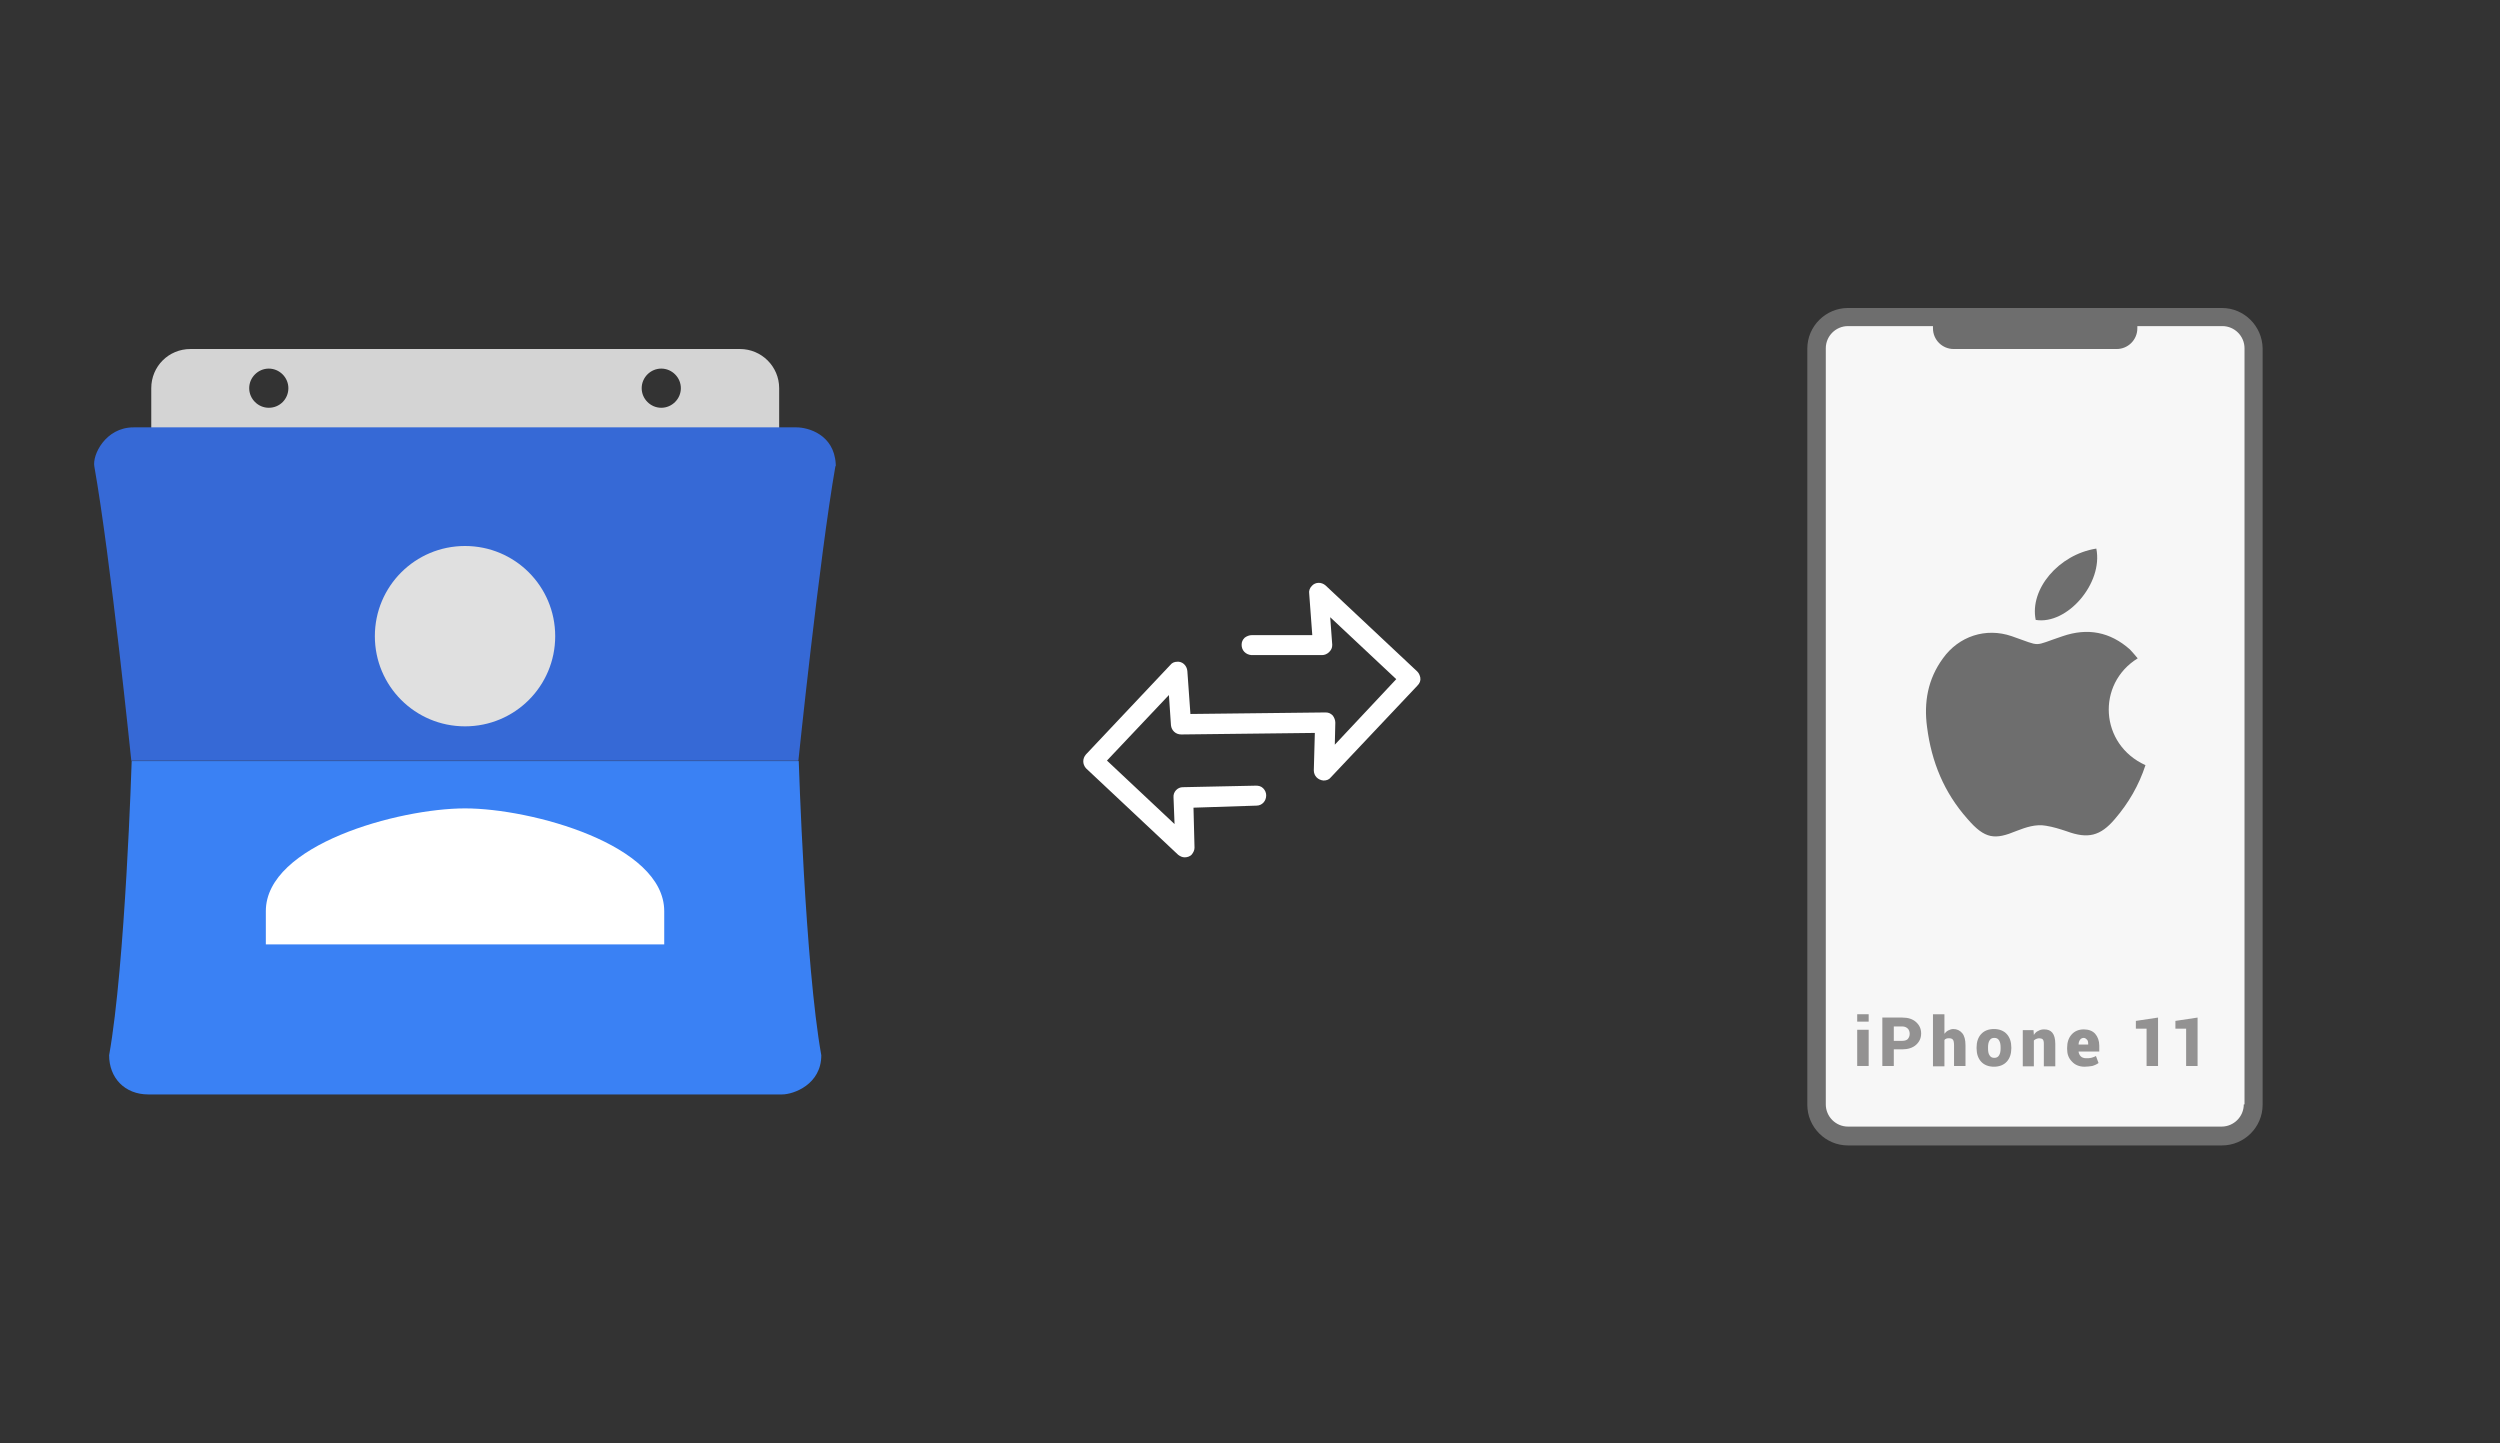 ﻿<?xml version="1.0" encoding="utf-8"?>
<!DOCTYPE svg PUBLIC "-//W3C//DTD SVG 1.1//EN" "http://www.w3.org/Graphics/SVG/1.1/DTD/svg11.dtd">
<svg x="0" y="0" width="672" height="388" xml="http://www.w3.org/XML/1998/namespace" xmlns="http://www.w3.org/2000/svg" xmlns:xlink="http://www.w3.org/1999/xlink" xmlns:xml="http://www.w3.org/XML/1998/namespace" version="1.1">
  <rect width="100%" height="100%" fill="#333333" stroke="none"/>
  <svg x="250" y="107" width="173" height="173" viewBox="0, 0, 68, 125.7" xml:space="preserve" id="Layer_1" enable-background="new 0 0 68 125.7" xmlns="http://www.w3.org/2000/svg" xmlns:xlink="http://www.w3.org/1999/xlink" xmlns:xml="http://www.w3.org/XML/1998/namespace" version="1.1">
    <style type="text/css">
	.st0{fill:#4885ED;}
	.st1{fill:#E5E5E5;}
	.st2{fill:#FFFFFF;}
	.st3{fill:#594165;}
	.st4{fill:#FBBB00;}
	.st5{fill:#518EF8;}
	.st6{fill:#28B446;}
	.st7{fill:#F14336;}
	.st8{fill:#FFA000;}
	.st9{fill:#FFCA28;}
	.st10{fill:#F7F7F7;}
	.st11{fill-rule:evenodd;clip-rule:evenodd;}
	.st12{fill-rule:evenodd;clip-rule:evenodd;fill:#3FBDCF;}
	.st13{fill-rule:evenodd;clip-rule:evenodd;fill:#FFFFFF;}
	.st14{opacity:0.9;fill:#FFFFFF;}
	.st15{fill:#F7F7F7;stroke:#594165;stroke-width:4;stroke-miterlimit:10;}
	.st16{fill:#E0412F;}
	.st17{fill-rule:evenodd;clip-rule:evenodd;fill:#606161;}
	.st18{fill:none;stroke:#58ABF4;stroke-width:0.25;stroke-miterlimit:10;}
	.st19{fill:#036EB1;}
	.st20{fill:#A4C639;}
	.st21{fill:none;stroke:#E0412F;stroke-miterlimit:10;}
	.st22{fill:#046DB2;}
	.st23{fill-rule:evenodd;clip-rule:evenodd;fill:#528FF5;}
	.st24{fill-rule:evenodd;clip-rule:evenodd;fill:#417BE6;}
	.st25{fill-rule:evenodd;clip-rule:evenodd;fill:#4881E8;}
	.st26{fill-rule:evenodd;clip-rule:evenodd;fill:#FBC013;}
	.st27{fill:#DF871E;}
	.st28{fill:#B6B6B6;}
	.st29{fill:#8C5BA4;}
	.st30{fill:#8DC652;}
	.st31{fill:#497FC1;}
	.st32{fill:#919191;}
	.st33{fill-rule:evenodd;clip-rule:evenodd;fill:#8E8E8E;}
	.st34{fill:#8E8E8E;}
	.st35{fill:#EB3D01;}
	.st36{fill:#F57F20;}
	.st37{fill:#ED7E01;}
	.st38{fill-rule:evenodd;clip-rule:evenodd;fill:#046DB2;}
	.st39{fill:#E0E2E2;}
	.st40{fill:#47D86F;}
	.st41{fill:#4FC9F8;}
	.st42{fill:#FF9327;}
	.st43{fill:#C9C8C4;}
	.st44{fill:#9A9A9A;}
	.st45{fill:#F2F2F2;}
	.st46{fill:#D32E2A;}
	.st47{fill:#A3C53A;}
	.st48{fill:#D6D8D7;}
	.st49{fill:#3A5BBC;}
	.st50{fill:url(#transfer_43_);}
	.st51{fill:url(#transfer_44_);}
	.st52{fill:url(#transfer_45_);}
	.st53{fill:url(#transfer_46_);}
	.st54{fill:#FFE168;}
	.st55{fill:#006699;}
	.st56{fill:#F4AE01;}
	.st57{fill:#DD191F;}
	.st58{fill:#323232;}
	.st59{fill:#CDCCCA;}
	.st60{fill:#5199F0;}
	.st61{fill:#791BCC;}
	.st62{fill:#C71D2E;}
	.st63{fill:#32DAC4;}
	.st64{fill:#3C5A99;}
	.st65{fill:#FCB714;}
	.st66{fill:#F06415;}
	.st67{fill:#BDCF31;}
	.st68{fill:#00A1E0;}
	.st69{fill:#00A1E3;}
	.st70{fill:#7AAD3E;}
	.st71{fill:#A50034;}
	.st72{fill:#6B6B6B;}
	.st73{fill:#005DAA;}
	.st74{fill:#EB0028;}
	.st75{fill:#888B8D;}
	.st76{fill:#0C4DA2;}
	.st77{fill:#00BFFF;}
	.st78{fill-rule:evenodd;clip-rule:evenodd;fill:#E81123;}
	.st79{fill:#FF6700;}
	.st80{fill:#00BFFE;}
	.st81{fill:#C4C4C4;}
	.st82{fill:url(#transfer_47_);}
	.st83{fill:url(#transfer_48_);}
	.st84{fill:url(#transfer_49_);}
	.st85{fill:url(#transfer_50_);}
	.st86{fill:#E5E5E5;stroke:#8E8E8E;stroke-width:2;stroke-miterlimit:10;}
	.st87{fill-rule:evenodd;clip-rule:evenodd;fill:#594165;}
	.st88{fill-rule:evenodd;clip-rule:evenodd;fill:#D4D4D4;}
	.st89{fill-rule:evenodd;clip-rule:evenodd;fill:#3669D6;}
	.st90{fill-rule:evenodd;clip-rule:evenodd;fill:#3A81F4;}
	.st91{fill-rule:evenodd;clip-rule:evenodd;fill:#FAFAFA;}
	.st92{fill-rule:evenodd;clip-rule:evenodd;fill:#E0E0E0;}
	.st93{fill:url(#transfer_59_);}
	.st94{opacity:0.2;fill:#56C7DA;enable-background:new    ;}
	.st95{fill:url(#transfer_60_);}
	.st96{fill:url(#transfer_61_);}
	.st97{fill:url(#transfer_62_);}
	.st98{fill:url(#transfer_63_);}
	.st99{fill:url(#transfer_64_);}
	.st100{fill:#FCFCFC;enable-background:new    ;}
	.st101{enable-background:new    ;}
	.st102{fill:#5A5A5A;}
	.st103{fill:#D8D8D8;enable-background:new    ;}
	.st104{fill:#E9574E;}
	.st105{fill:none;stroke:#D8D8D8;stroke-width:0.75;stroke-miterlimit:10;enable-background:new    ;}
	.st106{fill:#E9574E;stroke:#E9574E;stroke-width:0.75;stroke-miterlimit:10;enable-background:new    ;}
	.st107{fill:#E0E0E0;}
	.st108{fill:#537ABD;}
	.st109{fill:#2EB672;}
	.st110{fill:#FED14B;}
	.st111{fill:#28CD7E;}
	.st112{fill:#CECECE;}
	.st113{fill-rule:evenodd;clip-rule:evenodd;fill:#FF9D17;}
	.st114{fill:#FFFFFF;stroke:#FFFFFF;stroke-miterlimit:10;}
	.st115{fill:#249FBD;}
	.st116{fill:#D62C5D;}
	.st117{fill:#FFB62B;}
	.st118{fill:#2F63AD;}
	.st119{fill:#4C368B;}
	.st120{fill:none;stroke:#4885ED;stroke-width:7.8;stroke-miterlimit:10;}
	.st121{fill:none;stroke:#FFFFFF;stroke-width:7.8;stroke-miterlimit:10;}
	.st122{fill:#594165;stroke:#FFFFFF;stroke-width:0.5;stroke-miterlimit:10;}
	.st123{fill-rule:evenodd;clip-rule:evenodd;fill:#2F63AD;}
	.st124{fill:none;stroke:#594165;stroke-width:4;stroke-linecap:round;stroke-miterlimit:10;}
	.st125{fill:none;stroke:#594165;stroke-width:4;stroke-linecap:round;stroke-miterlimit:10;stroke-dasharray:4.843,11.624;}
	.st126{fill:none;stroke:#594165;stroke-width:4;stroke-linecap:round;stroke-miterlimit:10;stroke-dasharray:4.825,11.58;}
	.st127{fill:#D8D8D8;}
	.st128{fill:#EDEDED;}
	.st129{fill:url(#transfer_65_);}
	.st130{fill:url(#transfer_66_);}
	.st131{fill:url(#transfer_67_);}
	.st132{fill:url(#transfer_68_);}
	.st133{fill:url(#transfer_69_);}
	.st134{fill:url(#transfer_70_);}
	.st135{fill:url(#transfer_71_);}
	.st136{fill:url(#transfer_72_);}
	.st137{fill:url(#transfer_73_);}
	.st138{fill:url(#transfer_74_);}
	.st139{fill:url(#transfer_75_);}
	.st140{fill:url(#transfer_76_);}
	.st141{fill:#F6961C;}
	.st142{fill-rule:evenodd;clip-rule:evenodd;fill:#4885ED;}
	.st143{opacity:0.5;}
	.st144{fill-rule:evenodd;clip-rule:evenodd;fill:#FFB62B;}
	.st145{fill:url(#transfer_77_);}
	.st146{fill:url(#transfer_78_);}
	.st147{fill:url(#transfer_79_);}
	.st148{fill:url(#transfer_80_);}
	.st149{fill:url(#transfer_81_);}
	.st150{fill:url(#transfer_82_);}
	.st151{fill:url(#transfer_83_);}
	.st152{fill:url(#transfer_84_);}
	.st153{fill:url(#transfer_85_);}
	.st154{fill:url(#transfer_86_);}
	.st155{fill:url(#transfer_87_);}
	.st156{fill:url(#transfer_88_);}
</style>
    <path d="M66.9 54.6 L66.9 54.6 C66.8 54.1 66.6 53.7 66.3 53.4 L48.4 36.6 C47.6 35.9 46.4 35.9 45.7 36.7 C45.3 37.1 45.1 37.7 45.2 38.2 L45.8 46.3 L34 46.3 C33.5 46.3 33 46.5 32.6 46.8 C32.2 47.2 32 47.6 32 48.2 C32 49.3 32.8 50.1 33.9 50.2 L47.7 50.2 C47.7 50.2 47.7 50.2 47.7 50.2 C48.2 50.2 48.7 50 49.1 49.6 C49.5 49.2 49.7 48.8 49.7 48.2 L49.3 42.8 L62.2 54.9 L50.2 67.7 L50.3 63.4 C50.3 62.9 50.1 62.4 49.8 62 C49.4 61.6 49 61.4 48.4 61.4 L22 61.7 L21.4 53.3 C21.3 52.2 20.4 51.4 19.4 51.5 C18.9 51.5 18.4 51.7 18.1 52.1 L1.6 69.6 C0.9 70.4 0.9 71.5 1.6 72.3 L19.6 89.2 C20 89.5 20.4 89.7 20.9 89.7 C21.4 89.7 22 89.5 22.3 89.1 C22.6 88.7 22.8 88.3 22.8 87.8 L22.6 80 L34.9 79.6 C36 79.6 36.8 78.7 36.8 77.6 C36.8 77.1 36.6 76.6 36.2 76.2 C35.8 75.8 35.3 75.7 34.8 75.7 L20.5 76 C19.5 76 18.6 76.9 18.7 78 L18.9 83.2 L5.7 70.8 L17.8 58 L18.2 63.9 C18.3 64.9 19.1 65.7 20.2 65.7 L46.3 65.4 L46.1 72.7 C46.1 73.8 46.9 74.6 48 74.7 C48.6 74.7 49.1 74.5 49.4 74.1 L66.3 56.2 C66.8 55.7 67 55.2 66.9 54.6 z" class="st2" style="fill:white;" />
  </svg>
  <svg x="422" y="66" width="250" height="256" viewBox="0, 0, 249.8, 257.7" xml:space="preserve" id="Layer_1#1" enable-background="new 0 0 249.8 257.7" xmlns="http://www.w3.org/2000/svg" xmlns:xlink="http://www.w3.org/1999/xlink" xmlns:xml="http://www.w3.org/XML/1998/namespace" version="1.1">
    <g>
      <g>
        <g>
          <path d="M175.5 240.8 L74.3 240.8 C69.6 240.8 65.8 237 65.8 232.3 L65.8 27.8 C65.8 23.1 69.6 19.3 74.3 19.3 L175.5 19.3 C180.2 19.3 184 23.1 184 27.8 L184 232.4 C183.9 237.1 180.2 240.8 175.5 240.8 z" style="fill:#F7F7F7;" />
        </g>
        <path d="M175.5 16.9 L74.3 16.9 C68.3 16.9 63.3 21.8 63.3 27.9 L63.3 232.5 C63.3 238.5 68.2 243.5 74.3 243.5 L175.5 243.5 C181.5 243.5 186.5 238.6 186.5 232.5 L186.5 27.8 C186.4 21.8 181.5 16.9 175.5 16.9 z M181.4 232.4 C181.4 235.7 178.7 238.4 175.4 238.4 L74.3 238.4 C71 238.4 68.3 235.7 68.3 232.4 L68.3 27.8 C68.3 24.5 71 21.8 74.3 21.8 L97.3 21.8 C97.3 22 97.3 22.2 97.3 22.4 C97.3 25.5 99.8 28 102.9 28 L147 28 C150.1 28 152.6 25.5 152.6 22.4 C152.6 22.2 152.6 22 152.6 21.8 L175.6 21.8 C178.9 21.8 181.6 24.5 181.6 27.8 L181.6 232.4 z" style="fill:#6E6E6E;" />
      </g>
      <g>
        <g>
          <path d="M152.7 111.7 C151.9 110.8 151.3 110 150.6 109.3 C145.2 104.5 139.1 103.4 132.4 105.7 C124 108.5 127 108.6 118.6 105.7 C111.6 103.3 104.3 105.7 100 111.7 C95.9 117.3 94.8 123.6 95.7 130.3 C96.9 139.7 100.3 148 106.6 155.1 C111.4 160.7 114.1 160.8 119.9 158.4 C122.5 157.4 125.1 156.5 127.9 157 C129.8 157.3 131.7 157.9 133.5 158.5 C139.2 160.6 142.6 159.8 146.5 155.2 C150.2 150.9 153 146.1 154.8 140.6 C142.4 135 141.5 118.6 152.7 111.7 z" clip-rule="evenodd" fill-rule="evenodd" style="fill:#6E6E6E;" />
          <path d="M141.5 82 C131.3 83.6 123.4 93 125.1 101.3 C133.6 102.7 143.4 91.4 141.5 82 z" clip-rule="evenodd" fill-rule="evenodd" style="fill:#6E6E6E;" />
        </g>
      </g>
      <g>
        <path d="M79.9 210 L76.8 210 L76.8 208 L79.9 208 L79.9 210 z M79.9 222 L76.8 222 L76.8 212.2 L79.9 212.2 L79.9 222 z" style="fill:#939292;" />
        <path d="M86.7 217.5 L86.7 222 L83.6 222 L83.6 208.9 L89 208.9 C90.6 208.9 91.8 209.3 92.7 210.1 C93.6 210.9 94.1 211.9 94.1 213.2 C94.1 214.5 93.6 215.5 92.7 216.3 C91.8 217.1 90.5 217.5 89 217.5 L86.7 217.5 z M86.7 215.2 L89 215.2 C89.7 215.2 90.2 215 90.5 214.7 C90.8 214.3 91 213.9 91 213.3 C91 212.7 90.8 212.2 90.5 211.9 C90.2 211.6 89.7 211.3 89 211.3 L86.7 211.3 L86.7 215.2 z" style="fill:#939292;" />
        <path d="M100.3 213.4 C100.6 213 101 212.6 101.4 212.4 C101.8 212.2 102.3 212 102.8 212 C103.8 212 104.6 212.4 105.2 213.1 C105.8 213.8 106.1 214.9 106.1 216.4 L106.1 222 L103 222 L103 216.4 C103 215.7 102.9 215.1 102.7 214.9 C102.5 214.6 102.1 214.5 101.7 214.5 C101.4 214.5 101.1 214.5 100.9 214.6 C100.7 214.7 100.5 214.8 100.4 215 L100.4 222.1 L97.3 222.1 L97.3 208 L100.4 208 L100.4 213.4 z" style="fill:#939292;" />
        <path d="M109.1 217 C109.1 215.5 109.5 214.3 110.3 213.4 C111.1 212.5 112.3 212 113.8 212 C115.3 212 116.5 212.5 117.3 213.4 C118.1 214.3 118.5 215.5 118.5 217 L118.5 217.2 C118.5 218.7 118.1 219.9 117.3 220.8 C116.5 221.7 115.3 222.2 113.8 222.2 C112.3 222.2 111.1 221.7 110.3 220.8 C109.5 219.9 109.1 218.7 109.1 217.2 L109.1 217 z M112.2 217.2 C112.2 218 112.3 218.7 112.6 219.1 C112.9 219.6 113.3 219.8 113.9 219.8 C114.5 219.8 114.9 219.6 115.2 219.1 C115.5 218.6 115.6 218 115.6 217.2 L115.6 217 C115.6 216.2 115.5 215.6 115.2 215.1 C114.9 214.6 114.5 214.4 113.9 214.4 C113.3 214.4 112.9 214.6 112.6 215.1 C112.3 215.6 112.2 216.2 112.2 217 L112.2 217.2 z" style="fill:#939292;" />
        <path d="M124.5 212.2 L124.6 213.6 C124.9 213.1 125.3 212.7 125.8 212.5 C126.3 212.2 126.8 212.1 127.4 212.1 C128.4 212.1 129.1 212.4 129.6 213 C130.1 213.6 130.4 214.6 130.4 216 L130.4 222.1 L127.3 222.1 L127.3 216 C127.3 215.4 127.2 215 127 214.8 C126.8 214.6 126.4 214.5 126 214.5 C125.7 214.5 125.5 214.6 125.2 214.7 C125 214.8 124.8 214.9 124.6 215.1 L124.6 222.1 L121.6 222.1 L121.6 212.3 L124.5 212.3 z" style="fill:#939292;" />
        <path d="M138.3 222.2 C136.9 222.2 135.7 221.7 134.9 220.8 C134 219.9 133.6 218.8 133.6 217.4 L133.6 217.1 C133.6 215.6 134 214.4 134.8 213.5 C135.6 212.6 136.7 212.1 138.1 212.1 C139.4 212.1 140.5 212.5 141.2 213.3 C141.9 214.1 142.3 215.2 142.3 216.5 L142.3 218.1 L136.7 218.1 L136.7 218.2 C136.8 218.7 137 219.1 137.3 219.4 C137.6 219.7 138.1 219.9 138.7 219.9 C139.3 219.9 139.7 219.9 140.1 219.8 C140.4 219.7 140.9 219.6 141.4 219.3 L142.1 221.2 C141.7 221.5 141.1 221.8 140.4 222 C139.8 222.1 139 222.2 138.3 222.2 z M138.1 214.4 C137.7 214.4 137.3 214.6 137.1 214.9 C136.9 215.2 136.7 215.6 136.7 216.2 L136.7 216.2 L139.3 216.2 L139.3 216 C139.3 215.5 139.2 215.1 139 214.9 C138.8 214.7 138.5 214.4 138.1 214.4 z" style="fill:#939292;" />
        <path d="M158.1 222 L155.1 222 L155.1 211.9 L152.2 211.9 L152.2 209.8 L158.2 208.9 L158.2 222 z" style="fill:#939292;" />
        <path d="M168.8 222 L165.8 222 L165.8 211.9 L162.9 211.9 L162.9 209.8 L168.9 208.9 L168.9 222 z" style="fill:#939292;" />
      </g>
    </g>
  </svg>
  <svg x="0" y="66" width="250" height="256" viewBox="0, 0, 249.8, 257.7" xml:space="preserve" id="Layer_1#2" enable-background="new 0 0 249.8 257.7" xmlns="http://www.w3.org/2000/svg" xmlns:xlink="http://www.w3.org/1999/xlink" xmlns:xml="http://www.w3.org/XML/1998/namespace" version="1.1">
    <g>
      <path d="M199.3 28 L50.6 28 C44.7 28 40 32.7 40 38.6 L40 54.5 L209.9 54.5 L209.9 38.6 C209.9 32.7 205.1 28 199.3 28 z M71.8 43.9 C68.9 43.9 66.5 41.5 66.5 38.6 C66.5 35.7 68.9 33.3 71.8 33.3 C74.7 33.3 77.1 35.7 77.1 38.6 C77.1 41.5 74.8 43.9 71.8 43.9 z M178 43.9 C175.1 43.9 172.7 41.5 172.7 38.6 C172.7 35.7 175.1 33.3 178 33.3 C180.9 33.3 183.3 35.7 183.3 38.6 C183.3 41.5 180.9 43.9 178 43.9 z" clip-rule="evenodd" fill-rule="evenodd" style="fill:#D4D4D4;" />
      <path d="M225.2 59 C224.7 51.1 217.7 49.2 214.6 49.2 L35.2 49.2 C27.6 49.2 24 56.7 24.6 59.8 C29 84.6 34.6 139.4 34.6 139.4 L215.1 139.4 C215.1 139.4 220.8 84.5 225.1 59.8 C225.3 59.6 225.2 59.3 225.2 59 z" clip-rule="evenodd" fill-rule="evenodd" style="fill:#3669D6;" />
      <path d="M215.2 139.5 L34.7 139.5 C34.7 139.5 33 194.4 28.6 219.1 C28.6 225.2 32.8 229.7 39.2 229.7 L210.7 229.7 C213.8 229.7 221.3 227 221.3 219.1 C216.9 194.4 215.2 139.5 215.2 139.5 z" clip-rule="evenodd" fill-rule="evenodd" style="fill:#3A81F4;" />
      <g>
        <path d="M178.8 180.1 C178.8 162.1 142.8 152.3 124.9 152.3 C107 152.3 71 162.1 71 180.1 L71 189.1 L178.8 189.1 L178.8 180.1 z" style="fill:white;" />
        <path d="M124.9 130.1 C138.4 130.1 149.3 119.2 149.3 105.7 C149.3 92.2 138.4 81.3 124.9 81.3 C111.4 81.3 100.5 92.2 100.5 105.7 C100.5 119.2 111.4 130.1 124.9 130.1 z" style="fill:#E0E0E0;" />
      </g>
    </g>
  </svg>
</svg>